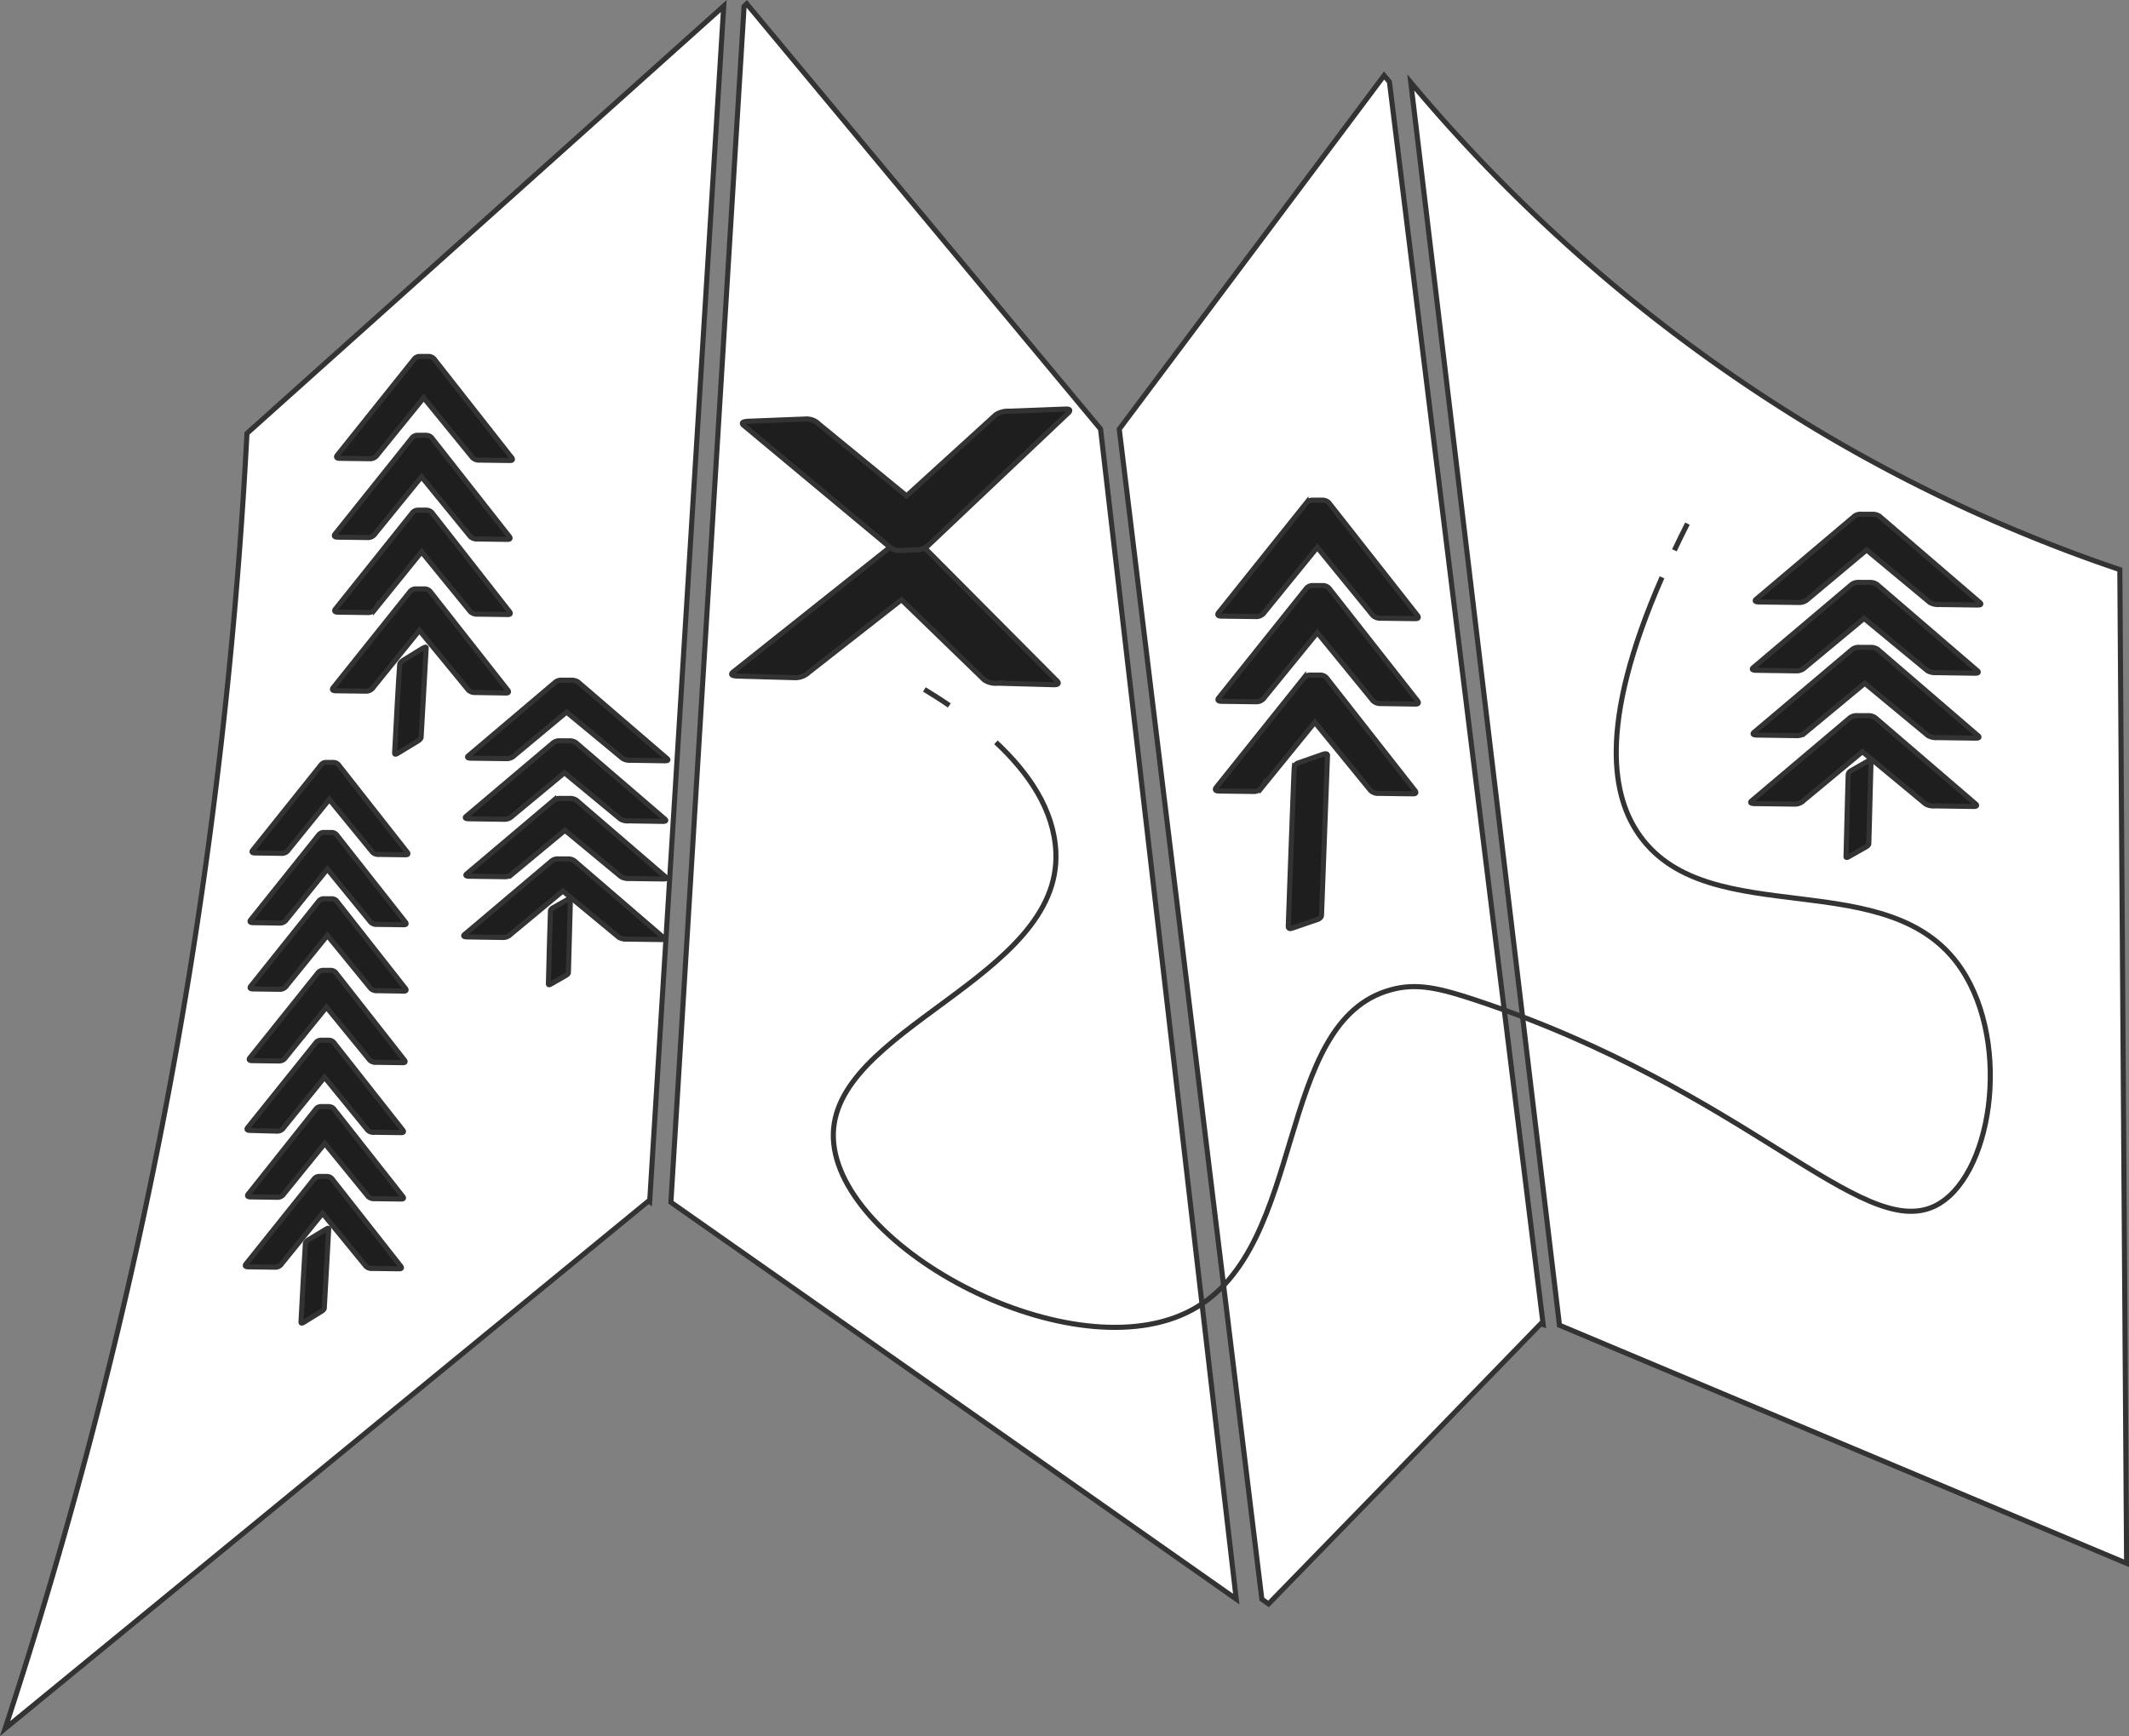 <svg xmlns="http://www.w3.org/2000/svg" viewBox="0 0 418.02 340.94"><rect x="0" y="0" width="418.02" height="340.94" fill="#808080" stroke="none"/><g id="Layer_2" data-name="Layer 2"><g id="Layer_1-2" data-name="Layer 1"><path d="M142.1,1.19,127.56,236l-.21-.14Q64.17,287.69,1,339.47A979.21,979.21,0,0,0,37,192.33,980,980,0,0,0,48.49,85.11Z" fill="#fff"/><path d="M142.1,1.19,127.56,236l-.21-.14Q64.17,287.69,1,339.47A979.21,979.21,0,0,0,37,192.33,980,980,0,0,0,48.49,85.11Z" fill="none" stroke="#333" strokeMiterlimit="10"/><path d="M242.73,314.05q-55.5-39-111-77.93v-.05L146.1,1.24c.17-.17.35-.31.52-.48l69.47,83.5Z" fill="#fff"/><path d="M242.73,314.05q-55.5-39-111-77.93v-.05L146.1,1.24c.17-.17.35-.31.52-.48l69.47,83.5Z" fill="none" stroke="#333" strokeMiterlimit="10"/><path d="M303,260.17c-.18-.05-.31-.14-.49-.18q-26.68,27.54-53.43,55c-.44-.32-.88-.59-1.32-.91l-28-229.8q26-34.71,52-69.45c.35.41.7.81,1.05,1.26Z" fill="#fff"/><path d="M303,260.17c-.18-.05-.31-.14-.49-.18q-26.68,27.54-53.43,55c-.44-.32-.88-.59-1.32-.91l-28-229.8q26-34.71,52-69.45c.35.41.7.81,1.05,1.26Z" fill="none" stroke="#333" strokeMiterlimit="10"/><path d="M306.19,260.26v-.05L277,16.19a316.48,316.48,0,0,0,79.38,68,307.08,307.08,0,0,0,59.84,27.68q.66,97.58,1.33,195.15Q361.86,283.63,306.19,260.26Z" fill="#fff"/><path d="M306.19,260.26v-.05L277,16.19a316.48,316.48,0,0,0,79.38,68,307.08,307.08,0,0,0,59.84,27.68q.66,97.58,1.33,195.15Q361.86,283.63,306.19,260.26Z" fill="none" stroke="#333" strokeMiterlimit="10"/><path d="M181.5,135.4c1.61,1,3.25,2,4.89,3.15" fill="none" stroke="#333" strokeLinecap="round" strokeLinejoin="round" strokeWidth="7.07"/><path d="M195.55,145.79c6.43,6,11.36,13.19,11.76,21.47,1.21,25-44.61,34.73-43.68,56.37s47.16,46.23,70.42,33.62c22.85-12.38,16-56.64,39.11-62.88,5.08-1.37,9.48-.32,16.76,2.1,53,17.64,75.51,47.24,89.9,40.42,11.21-5.32,15.26-31.6,5.31-46.56-13.93-21-49.3-7.12-63.06-26.06-5.43-7.48-8.58-21.56,4.26-50.89" fill="none" stroke="#333" strokeLinecap="round" strokeLinejoin="round" strokeWidth="7.07" strokeDasharray="11.69 11.69"/><path d="M328.76,108.07q1.2-2.55,2.56-5.23" fill="none" stroke="#333" strokeLinecap="round" strokeLinejoin="round" strokeWidth="7.07"/><path d="M193.25,133.52,177,117.78l-18.26,14.31a3.82,3.82,0,0,1-2.68,1l-11.21-.31c-2.1-.06-.8-.88-.8-.88l30.32-24.12a3.29,3.29,0,0,1,2.33-.72l3,.08a3,3,0,0,1,2.05.66l25.63,25.77s1.2.95-.57.9l-10.88-.3A4,4,0,0,1,193.25,133.52Z" fill="#1e1e1e"/><path d="M193.25,133.52,177,117.78l-18.26,14.31a3.82,3.82,0,0,1-2.68,1l-11.21-.31c-2.1-.06-.8-.88-.8-.88l30.32-24.12a3.29,3.29,0,0,1,2.33-.72l3,.08a3,3,0,0,1,2.05.66l25.63,25.77s1.2.95-.57.9l-10.88-.3A4,4,0,0,1,193.25,133.52Z" fill="none" stroke="#333" strokeMiterlimit="10"/><path d="M195.5,81.46,178,97.39l-17.21-14.1a3.41,3.41,0,0,0-2.6-1L147,82.73c-2.11.08-.88.89-.88.89l28.55,23.79a3,3,0,0,0,2.28.69l3-.12a3.31,3.31,0,0,0,2.1-.67l27.55-26.08s1.27-1-.51-.89l-10.9.42A4.42,4.42,0,0,0,195.5,81.46Z" fill="#1e1e1e"/><path d="M195.5,81.46,178,97.39l-17.21-14.1a3.41,3.41,0,0,0-2.6-1L147,82.73c-2.11.08-.88.89-.88.89l28.55,23.79a3,3,0,0,0,2.28.69l3-.12a3.31,3.31,0,0,0,2.1-.67l27.55-26.08s1.27-1-.51-.89l-10.9.42A4.42,4.42,0,0,0,195.5,81.46Z" fill="none" stroke="#333" strokeMiterlimit="10"/><path d="M64.54,241.29l-.87,15.65s0,.26-.52.58l-3.5,2.16s-.56.38-.55,0,.81-15.13.86-15.49.57-.68.57-.68L64,241.41C64.56,241.05,64.54,241.29,64.54,241.29Z" fill="#1e1e1e"/><path d="M64.54,241.29l-.87,15.65s0,.26-.52.58l-3.5,2.16s-.56.38-.55,0,.81-15.13.86-15.49.57-.68.57-.68L64,241.41C64.56,241.05,64.54,241.29,64.54,241.29Z" fill="none" stroke="#333" strokeMiterlimit="10"/><path d="M63.09,217.33l1.43,0a1.35,1.35,0,0,1,1,.42L79,234.87s.62.63-.23.61l-5.2-.07a1.69,1.69,0,0,1-1.28-.42l-8.52-10.43-8,9.86a1.52,1.52,0,0,1-1.22.72h0l-5.35-.08c-1,0-.43-.58-.43-.58L62,217.84A1.25,1.25,0,0,1,63.09,217.33Z" fill="#1e1e1e"/><path d="M63.09,217.33l1.43,0a1.35,1.35,0,0,1,1,.42L79,234.87s.62.63-.23.61l-5.2-.07a1.69,1.69,0,0,1-1.28-.42l-8.52-10.43-8,9.86a1.52,1.52,0,0,1-1.22.72h0l-5.35-.08c-1,0-.43-.58-.43-.58L62,217.84A1.25,1.25,0,0,1,63.09,217.33Z" fill="none" stroke="#333" strokeMiterlimit="10"/><path d="M71.87,248.71l-8.53-10.43-8,9.87a1.52,1.52,0,0,1-1.22.72l-5.36-.08c-1,0-.43-.58-.43-.58l13.32-16.65a1.27,1.27,0,0,1,1.08-.51l1.43,0a1.33,1.33,0,0,1,1,.42l13.44,17.1s.62.63-.23.61l-5.21-.07A1.65,1.65,0,0,1,71.87,248.71Z" fill="#1e1e1e"/><path d="M71.87,248.71l-8.53-10.43-8,9.87a1.52,1.52,0,0,1-1.22.72l-5.36-.08c-1,0-.43-.58-.43-.58l13.32-16.65a1.27,1.27,0,0,1,1.08-.51l1.43,0a1.33,1.33,0,0,1,1,.42l13.44,17.1s.62.63-.23.61l-5.21-.07A1.65,1.65,0,0,1,71.87,248.71Z" fill="none" stroke="#333" strokeMiterlimit="10"/><path d="M63.46,190.57l1.43,0a1.37,1.37,0,0,1,1,.41l13.43,17.11s.62.62-.23.61l-5.2-.07a1.69,1.69,0,0,1-1.28-.42L64.1,197.79l-8,9.86a1.52,1.52,0,0,1-1.22.72h0l-5.35-.07c-1,0-.43-.59-.43-.59l13.32-16.64A1.25,1.25,0,0,1,63.46,190.57Z" fill="#1e1e1e"/><path d="M63.46,190.57l1.43,0a1.37,1.37,0,0,1,1,.41l13.43,17.11s.62.62-.23.61l-5.2-.07a1.69,1.69,0,0,1-1.28-.42L64.1,197.79l-8,9.86a1.52,1.52,0,0,1-1.22.72h0l-5.35-.07c-1,0-.43-.59-.43-.59l13.32-16.64A1.25,1.25,0,0,1,63.46,190.57Z" fill="none" stroke="#333" strokeMiterlimit="10"/><path d="M72.24,222l-8.52-10.44-8,9.87a1.52,1.52,0,0,1-1.22.72L49.1,222c-1,0-.43-.59-.43-.59L62,204.8a1.27,1.27,0,0,1,1.08-.51l1.43,0a1.34,1.34,0,0,1,1,.41L79,221.83s.62.62-.23.61l-5.2-.07A1.71,1.71,0,0,1,72.24,222Z" fill="#1e1e1e"/><path d="M72.24,222l-8.52-10.44-8,9.87a1.52,1.52,0,0,1-1.22.72L49.1,222c-1,0-.43-.59-.43-.59L62,204.8a1.27,1.27,0,0,1,1.08-.51l1.43,0a1.34,1.34,0,0,1,1,.41L79,221.83s.62.62-.23.61l-5.2-.07A1.71,1.71,0,0,1,72.24,222Z" fill="none" stroke="#333" strokeMiterlimit="10"/><path d="M63.65,176.51l1.43,0a1.33,1.33,0,0,1,1,.41l13.44,17.11s.61.62-.24.61l-5.2-.08a1.69,1.69,0,0,1-1.28-.42l-8.52-10.43-8,9.86a1.55,1.55,0,0,1-1.23.72h0l-5.35-.07c-1,0-.42-.59-.42-.59L62.57,177A1.23,1.23,0,0,1,63.65,176.51Z" fill="#1e1e1e"/><path d="M63.65,176.51l1.43,0a1.33,1.33,0,0,1,1,.41l13.44,17.11s.61.62-.24.61l-5.2-.08a1.69,1.69,0,0,1-1.28-.42l-8.52-10.43-8,9.86a1.55,1.55,0,0,1-1.23.72h0l-5.35-.07c-1,0-.42-.59-.42-.59L62.57,177A1.23,1.23,0,0,1,63.65,176.51Z" fill="none" stroke="#333" strokeMiterlimit="10"/><path d="M64,149.74l1.43,0a1.35,1.35,0,0,1,1,.42l13.44,17.1s.61.62-.24.61l-5.2-.07a1.69,1.69,0,0,1-1.28-.42L64.66,157l-8,9.87a1.53,1.53,0,0,1-1.23.72h0l-5.35-.08c-1,0-.42-.58-.42-.58L63,150.25A1.24,1.24,0,0,1,64,149.74Z" fill="#1e1e1e"/><path d="M64,149.74l1.43,0a1.35,1.35,0,0,1,1,.42l13.44,17.1s.61.62-.24.61l-5.2-.07a1.69,1.69,0,0,1-1.28-.42L64.66,157l-8,9.87a1.53,1.53,0,0,1-1.23.72h0l-5.35-.08c-1,0-.42-.58-.42-.58L63,150.25A1.24,1.24,0,0,1,64,149.74Z" fill="none" stroke="#333" strokeMiterlimit="10"/><path d="M72.8,181.12l-8.52-10.44-8,9.88a1.55,1.55,0,0,1-1.23.72l-5.36-.08c-1,0-.43-.59-.43-.59L62.55,164a1.27,1.27,0,0,1,1.08-.51l1.43,0a1.33,1.33,0,0,1,1,.42L79.52,181s.61.62-.24.61l-5.2-.07A1.66,1.66,0,0,1,72.8,181.12Z" fill="#1e1e1e"/><path d="M72.8,181.12l-8.52-10.44-8,9.88a1.55,1.55,0,0,1-1.23.72l-5.36-.08c-1,0-.43-.59-.43-.59L62.55,164a1.27,1.27,0,0,1,1.08-.51l1.43,0a1.33,1.33,0,0,1,1,.42L79.52,181s.61.62-.24.61l-5.2-.07A1.66,1.66,0,0,1,72.8,181.12Z" fill="none" stroke="#333" strokeMiterlimit="10"/><path d="M260.65,148.33l-1.18,31.44s0,.53-.74.79l-5,1.72s-.8.35-.78-.38,1.09-30.42,1.17-31.12a1.16,1.16,0,0,1,.8-.95l4.88-1.7C260.68,147.85,260.65,148.33,260.65,148.33Z" fill="#1e1e1e"/><path d="M260.65,148.33l-1.18,31.44s0,.53-.74.79l-5,1.72s-.8.35-.78-.38,1.09-30.42,1.17-31.12a1.16,1.16,0,0,1,.8-.95l4.88-1.7C260.68,147.85,260.65,148.33,260.65,148.33Z" fill="none" stroke="#333" strokeMiterlimit="10"/><path d="M257.83,115l1.84,0a1.72,1.72,0,0,1,1.29.53l17.24,21.95s.79.8-.29.79l-6.68-.1a2.13,2.13,0,0,1-1.64-.54l-10.94-13.39L248.34,136.9a2,2,0,0,1-1.57.92h0l-6.87-.09c-1.29,0-.54-.75-.54-.75l17.09-21.37A1.61,1.61,0,0,1,257.83,115Z" fill="#1e1e1e"/><path d="M257.83,115l1.84,0a1.72,1.72,0,0,1,1.29.53l17.24,21.95s.79.8-.29.79l-6.68-.1a2.13,2.13,0,0,1-1.64-.54l-10.94-13.39L248.34,136.9a2,2,0,0,1-1.57.92h0l-6.87-.09c-1.29,0-.54-.75-.54-.75l17.09-21.37A1.61,1.61,0,0,1,257.83,115Z" fill="none" stroke="#333" strokeMiterlimit="10"/><path d="M269.1,155.24l-10.94-13.39-10.31,12.67a1.93,1.93,0,0,1-1.57.92l-6.88-.09c-1.29,0-.55-.76-.55-.76l17.09-21.36a1.63,1.63,0,0,1,1.39-.65l1.83,0a1.69,1.69,0,0,1,1.3.54l17.25,22s.8.8-.29.78l-6.68-.09A2.15,2.15,0,0,1,269.1,155.24Z" fill="#1e1e1e"/><path d="M269.1,155.24l-10.94-13.39-10.31,12.67a1.93,1.93,0,0,1-1.57.92l-6.88-.09c-1.29,0-.55-.76-.55-.76l17.09-21.36a1.63,1.63,0,0,1,1.39-.65l1.83,0a1.69,1.69,0,0,1,1.3.54l17.25,22s.8.8-.29.78l-6.68-.09A2.15,2.15,0,0,1,269.1,155.24Z" fill="none" stroke="#333" strokeMiterlimit="10"/><path d="M269.57,120.89,258.64,107.5l-10.31,12.67a2,2,0,0,1-1.58.92l-6.87-.09c-1.29,0-.55-.76-.55-.76l17.09-21.36a1.63,1.63,0,0,1,1.39-.65l1.83,0a1.73,1.73,0,0,1,1.3.54l17.25,21.95s.79.8-.3.78l-6.68-.09A2.18,2.18,0,0,1,269.57,120.89Z" fill="#1e1e1e"/><path d="M269.57,120.89,258.64,107.5l-10.31,12.67a2,2,0,0,1-1.58.92l-6.87-.09c-1.29,0-.55-.76-.55-.76l17.09-21.36a1.63,1.63,0,0,1,1.39-.65l1.83,0a1.73,1.73,0,0,1,1.3.54l17.25,21.95s.79.8-.3.78l-6.68-.09A2.18,2.18,0,0,1,269.57,120.89Z" fill="none" stroke="#333" strokeMiterlimit="10"/><path d="M112,176.52l-.4,14.53s0,.24-.44.5l-3,1.71s-.48.31-.48,0,.36-14,.4-14.38.48-.58.48-.58l3-1.7C112,176.29,112,176.52,112,176.52Z" fill="#1e1e1e"/><path d="M112,176.52l-.4,14.53s0,.24-.44.5l-3,1.71s-.48.31-.48,0,.36-14,.4-14.38.48-.58.48-.58l3-1.7C112,176.29,112,176.52,112,176.52Z" fill="none" stroke="#333" strokeMiterlimit="10"/><path d="M110.06,156.81l1.84,0a2.15,2.15,0,0,1,1.3.37l17.33,14.92s.8.54-.29.52l-6.68-.09a2.87,2.87,0,0,1-1.64-.37l-11-9.1-10.25,8.51a2.11,2.11,0,0,1-1.57.61h0l-6.86-.09c-1.29,0-.55-.51-.55-.51l17-14.37A1.84,1.84,0,0,1,110.06,156.81Z" fill="#1e1e1e"/><path d="M110.06,156.81l1.84,0a2.15,2.15,0,0,1,1.3.37l17.33,14.92s.8.54-.29.52l-6.68-.09a2.87,2.87,0,0,1-1.64-.37l-11-9.1-10.25,8.51a2.11,2.11,0,0,1-1.57.61h0l-6.86-.09c-1.29,0-.55-.51-.55-.51l17-14.37A1.84,1.84,0,0,1,110.06,156.81Z" fill="none" stroke="#333" strokeMiterlimit="10"/><path d="M121.51,184.08l-11-9.1-10.25,8.52a2.11,2.11,0,0,1-1.57.61L91.81,184c-1.29,0-.55-.51-.55-.51l17-14.37a1.86,1.86,0,0,1,1.38-.43l1.83,0a2.08,2.08,0,0,1,1.3.37L130.12,184s.8.54-.29.52l-6.68-.09A2.79,2.79,0,0,1,121.51,184.08Z" fill="#1e1e1e"/><path d="M121.51,184.08l-11-9.1-10.25,8.52a2.11,2.11,0,0,1-1.57.61L91.81,184c-1.29,0-.55-.51-.55-.51l17-14.37a1.86,1.86,0,0,1,1.38-.43l1.83,0a2.08,2.08,0,0,1,1.3.37L130.12,184s.8.54-.29.52l-6.68-.09A2.79,2.79,0,0,1,121.51,184.08Z" fill="none" stroke="#333" strokeMiterlimit="10"/><path d="M110.39,133.59l1.83,0a2.24,2.24,0,0,1,1.3.37l17.34,14.92s.79.54-.3.53l-6.68-.1a2.77,2.77,0,0,1-1.64-.37l-11-9.1L101,148.37a2.14,2.14,0,0,1-1.57.62h0l-6.86-.09c-1.29,0-.55-.51-.55-.51L109,134A1.85,1.85,0,0,1,110.39,133.59Z" fill="#1e1e1e"/><path d="M110.39,133.59l1.83,0a2.24,2.24,0,0,1,1.3.37l17.34,14.92s.79.54-.3.53l-6.68-.1a2.77,2.77,0,0,1-1.64-.37l-11-9.1L101,148.37a2.14,2.14,0,0,1-1.57.62h0l-6.86-.09c-1.29,0-.55-.51-.55-.51L109,134A1.85,1.85,0,0,1,110.39,133.59Z" fill="none" stroke="#333" strokeMiterlimit="10"/><path d="M121.83,160.86l-11-9.1-10.26,8.52a2.14,2.14,0,0,1-1.57.62l-6.87-.1c-1.29,0-.56-.51-.56-.51l17-14.37a1.92,1.92,0,0,1,1.38-.43l1.84,0a2.2,2.2,0,0,1,1.3.37l17.35,14.92s.79.54-.3.53l-6.68-.1A2.73,2.73,0,0,1,121.83,160.86Z" fill="#1e1e1e"/><path d="M121.83,160.86l-11-9.1-10.26,8.52a2.14,2.14,0,0,1-1.57.62l-6.87-.1c-1.29,0-.56-.51-.56-.51l17-14.37a1.92,1.92,0,0,1,1.38-.43l1.84,0a2.2,2.2,0,0,1,1.3.37l17.35,14.92s.79.54-.3.53l-6.68-.1A2.73,2.73,0,0,1,121.83,160.86Z" fill="none" stroke="#333" strokeMiterlimit="10"/><path d="M83.68,127.2l-1,17.64s0,.29-.58.66l-4,2.43s-.63.43-.62,0,.91-17.06,1-17.46.64-.76.64-.76l3.89-2.4C83.71,126.92,83.68,127.2,83.68,127.2Z" fill="#1e1e1e"/><path d="M83.68,127.2l-1,17.64s0,.29-.58.66l-4,2.43s-.63.43-.62,0,.91-17.06,1-17.46.64-.76.64-.76l3.89-2.4C83.71,126.92,83.68,127.2,83.68,127.2Z" fill="none" stroke="#333" strokeMiterlimit="10"/><path d="M82.05,100.19l1.61,0a1.52,1.52,0,0,1,1.14.47L99.94,120s.7.71-.26.69l-5.86-.08a1.93,1.93,0,0,1-1.45-.47l-9.6-11.77-9.06,11.12a1.71,1.71,0,0,1-1.38.81h0l-6-.08c-1.13,0-.48-.66-.48-.66l15-18.76A1.43,1.43,0,0,1,82.05,100.19Z" fill="#1e1e1e"/><path d="M82.05,100.19l1.61,0a1.52,1.52,0,0,1,1.14.47L99.94,120s.7.71-.26.69l-5.86-.08a1.93,1.93,0,0,1-1.45-.47l-9.6-11.77-9,11.12a1.74,1.74,0,0,1-1.39.81h0l-6-.08c-1.13,0-.48-.66-.48-.66l15-18.76A1.43,1.43,0,0,1,82.05,100.19Z" fill="none" stroke="#333" strokeMiterlimit="10"/><path d="M92,135.56,82.34,123.8l-9,11.13a1.74,1.74,0,0,1-1.39.81l-6-.08c-1.13,0-.48-.67-.48-.67l15-18.76a1.43,1.43,0,0,1,1.22-.57l1.61,0a1.5,1.5,0,0,1,1.14.47l15.15,19.28s.7.7-.26.69L93.39,136A1.89,1.89,0,0,1,92,135.56Z" fill="#1e1e1e"/><path d="M92,135.56,82.34,123.8l-9,11.13a1.74,1.74,0,0,1-1.39.81l-6-.08c-1.13,0-.48-.67-.48-.67l15-18.76a1.43,1.43,0,0,1,1.22-.57l1.61,0a1.5,1.5,0,0,1,1.14.47l15.15,19.28s.7.7-.26.69L93.39,136A1.89,1.89,0,0,1,92,135.56Z" fill="none" stroke="#333" strokeMiterlimit="10"/><path d="M82.47,70l1.61,0a1.52,1.52,0,0,1,1.14.47l15.14,19.28s.7.71-.26.69l-5.87-.08a1.92,1.92,0,0,1-1.44-.47l-9.6-11.77L74.13,89.28a1.73,1.73,0,0,1-1.38.81h0l-6-.08c-1.13,0-.48-.66-.48-.66l15-18.76A1.41,1.41,0,0,1,82.47,70Z" fill="#1e1e1e"/><path d="M82.47,70l1.61,0a1.52,1.52,0,0,1,1.14.47l15.14,19.28s.7.71-.26.69l-5.87-.08a1.92,1.92,0,0,1-1.44-.47l-9.6-11.77L74.13,89.28a1.73,1.73,0,0,1-1.38.81h0l-6-.08c-1.13,0-.48-.66-.48-.66l15-18.76A1.41,1.41,0,0,1,82.47,70Z" fill="none" stroke="#333" strokeMiterlimit="10"/><path d="M92.36,105.39l-9.6-11.76L73.7,104.76a1.73,1.73,0,0,1-1.38.81l-6-.08c-1.13,0-.48-.67-.48-.67l15-18.76A1.41,1.41,0,0,1,82,85.49l1.61,0a1.5,1.5,0,0,1,1.14.47l15.15,19.28s.7.7-.26.69l-5.87-.08A1.89,1.89,0,0,1,92.36,105.39Z" fill="#1e1e1e"/><path d="M92.36,105.39l-9.6-11.76L73.7,104.76a1.73,1.73,0,0,1-1.38.81l-6-.08c-1.13,0-.48-.67-.48-.67l15-18.76A1.41,1.41,0,0,1,82,85.49l1.61,0a1.5,1.5,0,0,1,1.14.47l15.15,19.28s.7.7-.26.69l-5.87-.08A1.89,1.89,0,0,1,92.36,105.39Z" fill="none" stroke="#333" strokeMiterlimit="10"/><path d="M367.37,149.36l-.44,16.38s0,.27-.5.56L363,168.24s-.55.34-.54,0,.4-15.84.44-16.21a1.07,1.07,0,0,1,.54-.66l3.34-1.91C367.39,149.1,367.37,149.36,367.37,149.36Z" fill="#1e1e1e"/><path d="M367.37,149.36l-.44,16.38s0,.27-.5.56L363,168.24s-.55.34-.54,0,.4-15.84.44-16.21a1.07,1.07,0,0,1,.54-.66l3.34-1.91C367.39,149.1,367.37,149.36,367.37,149.36Z" fill="none" stroke="#333" strokeMiterlimit="10"/><path d="M365.17,127.14l2.07,0a2.42,2.42,0,0,1,1.46.41l19.54,16.82s.9.61-.33.59l-7.52-.1a3.23,3.23,0,0,1-1.86-.42l-12.39-10.26-11.56,9.59a2.42,2.42,0,0,1-1.77.7h0l-7.73-.11c-1.46,0-.63-.58-.63-.58l19.16-16.19A2.12,2.12,0,0,1,365.17,127.14Z" fill="#1e1e1e"/><path d="M365.17,127.14l2.07,0a2.42,2.42,0,0,1,1.46.41l19.54,16.82s.9.61-.33.59l-7.52-.1a3.23,3.23,0,0,1-1.86-.42l-12.39-10.26-11.56,9.59a2.42,2.42,0,0,1-1.77.7h0l-7.73-.11c-1.46,0-.63-.58-.63-.58l19.16-16.19A2.12,2.12,0,0,1,365.17,127.14Z" fill="none" stroke="#333" strokeMiterlimit="10"/><path d="M378.07,157.89l-12.39-10.27-11.56,9.61a2.39,2.39,0,0,1-1.77.69l-7.75-.1c-1.46,0-.62-.58-.62-.58l19.15-16.19a2.15,2.15,0,0,1,1.56-.5l2.07,0a2.39,2.39,0,0,1,1.46.42l19.56,16.81s.9.62-.33.6l-7.53-.11A3.1,3.1,0,0,1,378.07,157.89Z" fill="#1e1e1e"/><path d="M378.07,157.89l-12.39-10.27-11.56,9.61a2.39,2.39,0,0,1-1.77.69l-7.75-.1c-1.46,0-.62-.58-.62-.58l19.15-16.19a2.15,2.15,0,0,1,1.56-.5l2.07,0a2.39,2.39,0,0,1,1.46.42l19.56,16.81s.9.62-.33.6l-7.53-.11A3.1,3.1,0,0,1,378.07,157.89Z" fill="none" stroke="#333" strokeMiterlimit="10"/><path d="M365.53,101l2.07,0a2.38,2.38,0,0,1,1.46.41l19.55,16.81s.89.62-.33.6l-7.53-.1a3.17,3.17,0,0,1-1.85-.42L366.5,108,355,117.63a2.41,2.41,0,0,1-1.77.69h0l-7.74-.1c-1.46,0-.62-.58-.62-.58L364,101.46A2.07,2.07,0,0,1,365.53,101Z" fill="#1e1e1e"/><path d="M365.53,101l2.07,0a2.38,2.38,0,0,1,1.46.41l19.55,16.81s.89.62-.33.6l-7.53-.1a3.17,3.17,0,0,1-1.85-.42L366.5,108,355,117.63a2.41,2.41,0,0,1-1.77.69h0l-7.74-.1c-1.46,0-.62-.58-.62-.58L364,101.46A2,2,0,0,1,365.53,101Z" fill="none" stroke="#333" strokeMiterlimit="10"/><path d="M378.43,131.71,366,121.45l-11.56,9.6a2.37,2.37,0,0,1-1.77.7l-7.75-.11c-1.45,0-.62-.57-.62-.57l19.16-16.2a2.14,2.14,0,0,1,1.55-.49l2.07,0a2.4,2.4,0,0,1,1.47.41l19.56,16.82s.89.61-.34.6l-7.52-.11A3.15,3.15,0,0,1,378.43,131.71Z" fill="#1e1e1e"/><path d="M378.43,131.71,366,121.45l-11.56,9.6a2.37,2.37,0,0,1-1.77.7l-7.75-.11c-1.45,0-.62-.57-.62-.57l19.16-16.2a2.14,2.14,0,0,1,1.55-.49l2.07,0a2.4,2.4,0,0,1,1.47.41l19.56,16.82s.89.61-.34.6l-7.52-.11A3.15,3.15,0,0,1,378.43,131.71Z" fill="none" stroke="#333" strokeMiterlimit="10"/></g></g></svg>